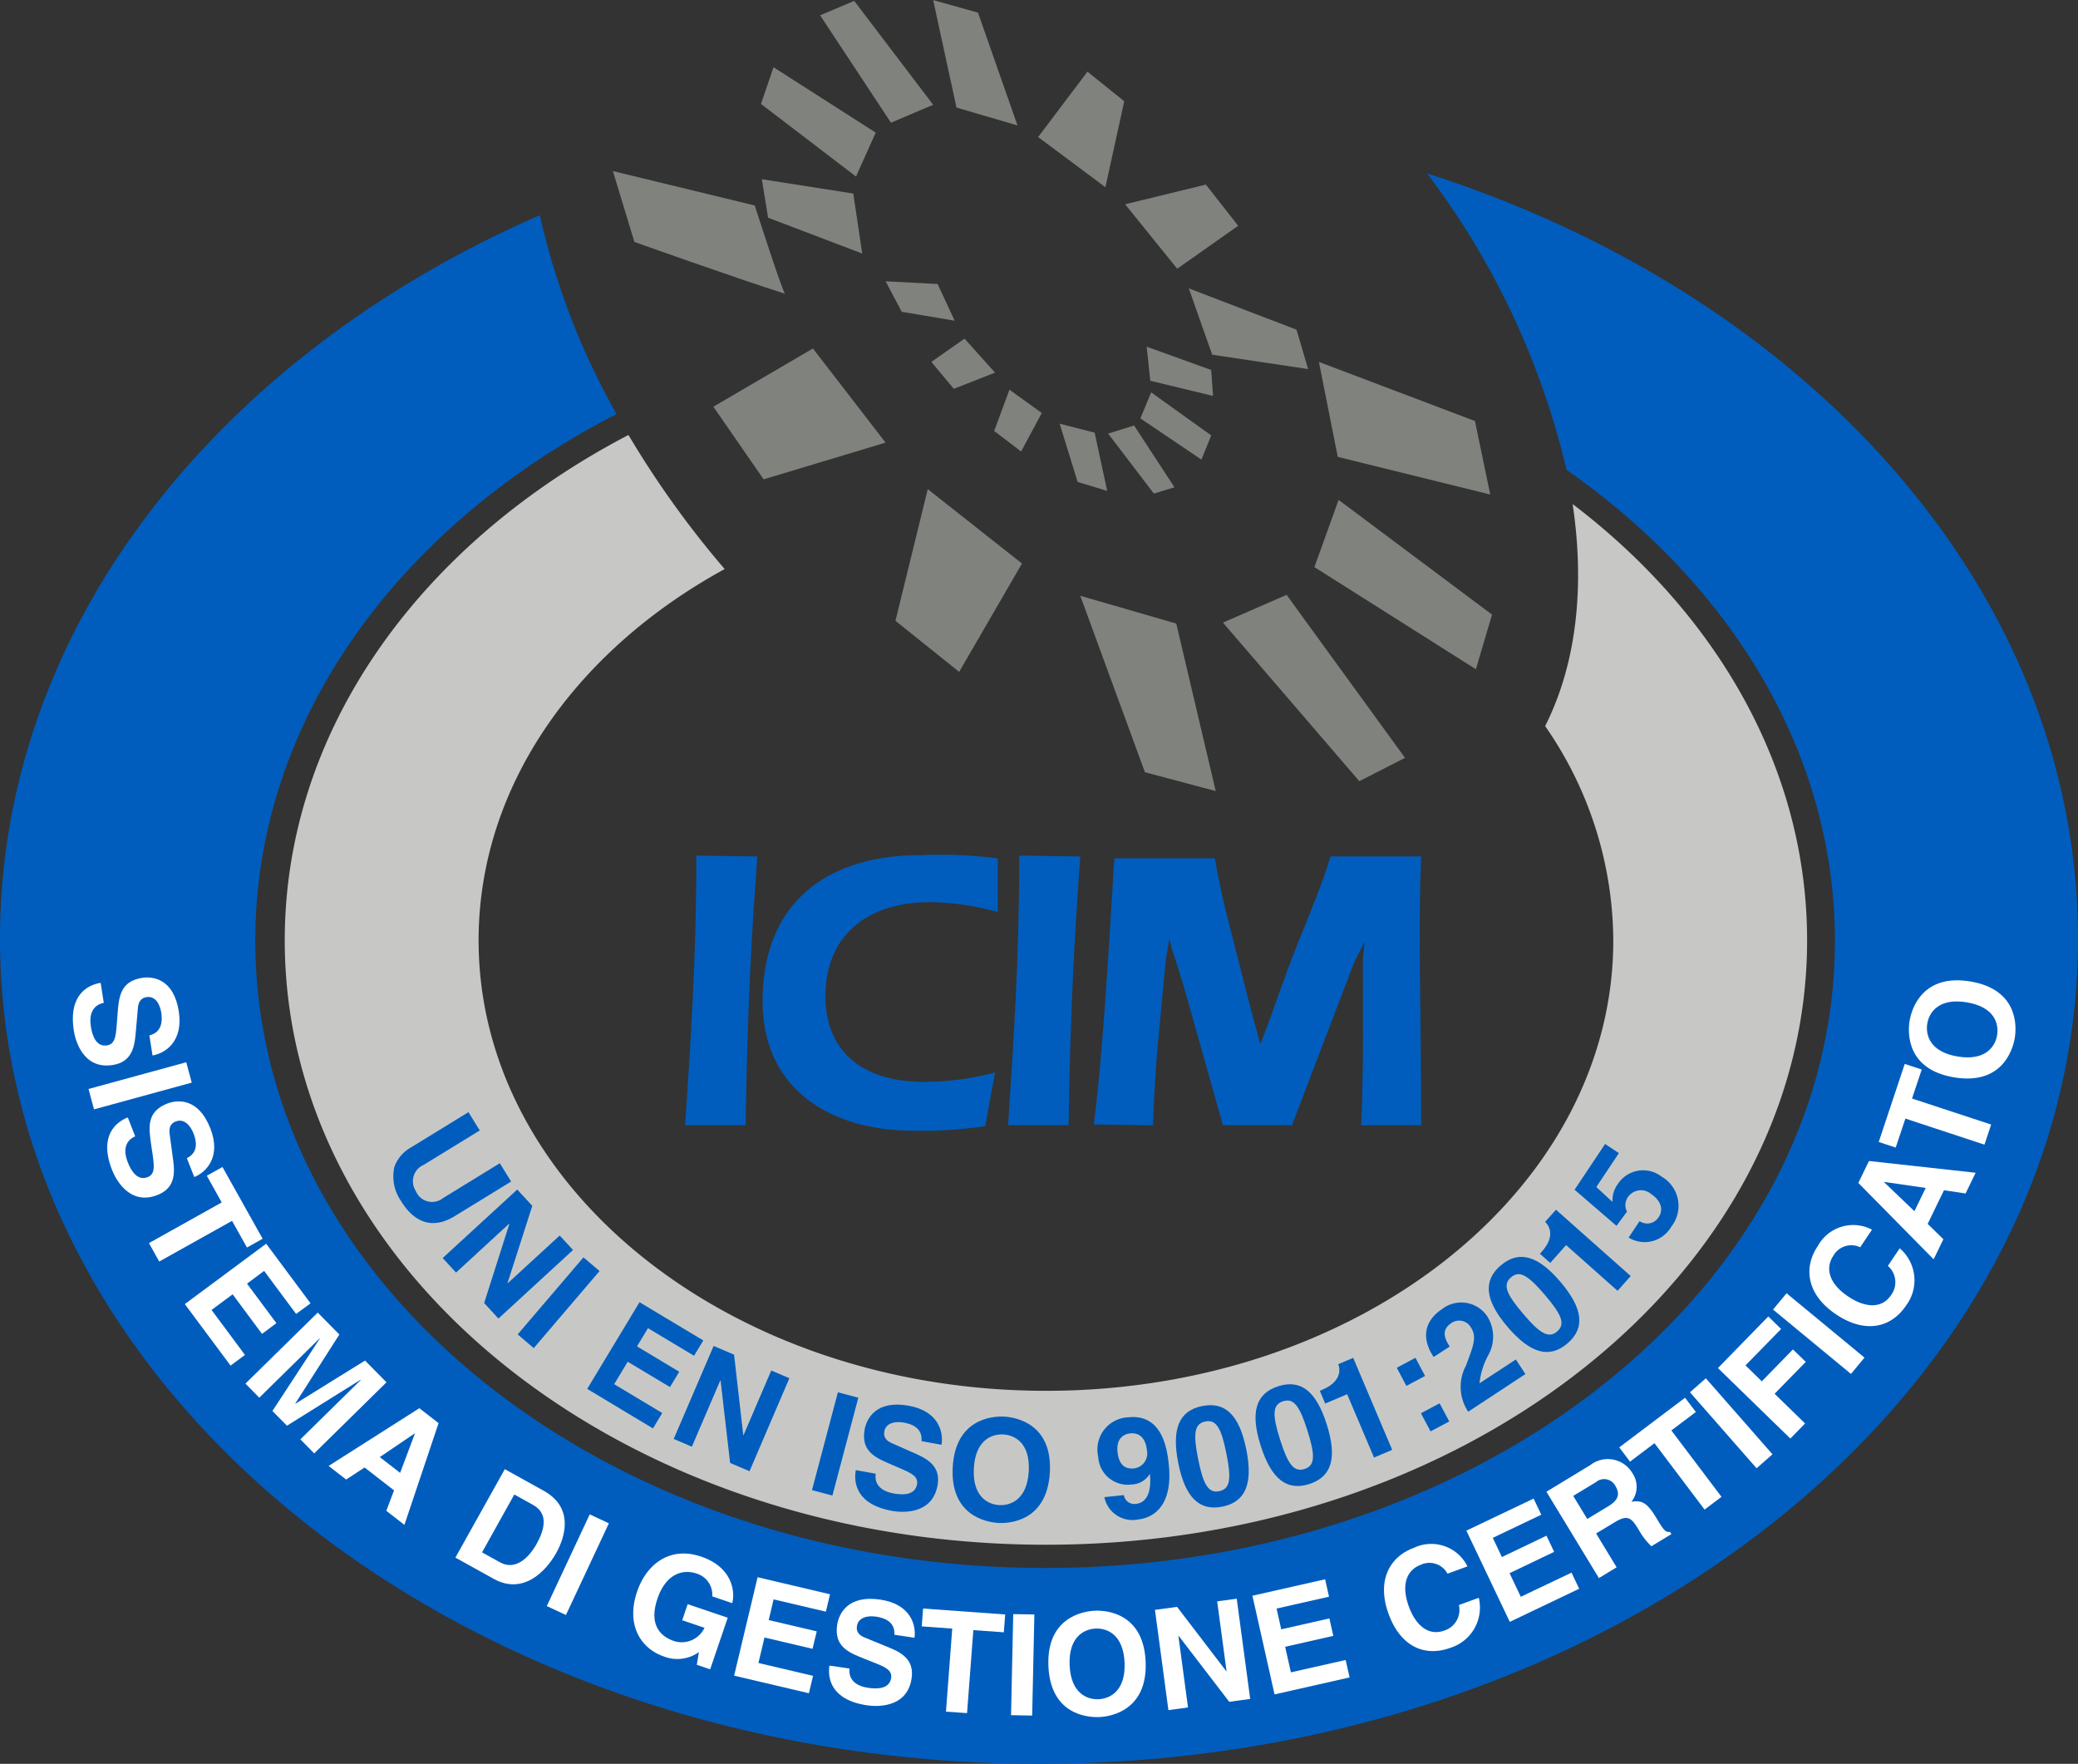 <svg xmlns="http://www.w3.org/2000/svg" width="165.584" height="140.535" viewBox="0 0 165.584 140.535"><rect x="0" y="0" width="165.584" height="140.535" fill="#333333" stroke="none"/><g id="Raggruppa_615" data-name="Raggruppa 615" transform="translate(-997.863 -6282.605)"><path id="Tracciato_788" data-name="Tracciato 788" d="M1123.178,6322.763c.985,6.617.306,12.737-2.19,17.695a30.117,30.117,0,0,1,5.429,17.071c0,19.823-20.237,35.89-45.2,35.89S1036,6377.352,1036,6357.529c0-12.276,7.768-23.111,19.608-29.584a75.883,75.883,0,0,1-7.666-10.683c-16.494,8.6-27.389,23.422-27.389,40.267,0,26.6,27.155,48.154,60.655,48.154s60.653-21.559,60.653-48.154c0-13.666-7.171-26-18.687-34.766" fill="#c7c8c6"></path><path id="Tracciato_789" data-name="Tracciato 789" d="M1111.583,6296.425a62.949,62.949,0,0,1,11.107,23.614c13.112,9.158,21.387,22.577,21.387,37.531,0,27.593-28.175,49.965-62.935,49.965s-62.935-22.372-62.935-49.965c0-17.6,11.462-33.073,28.783-41.976a57.9,57.9,0,0,1-6.111-15.842c-25.637,11.171-43.016,32.8-43.016,57.66,0,36.3,37.066,65.728,82.795,65.728s82.789-29.43,82.789-65.728c0-27.623-21.459-51.261-51.864-60.987" fill="#005dbd"></path><path id="Tracciato_790" data-name="Tracciato 790" d="M1046.7,6296.236l1.715,5.645s7.916,2.828,12.012,4.134c-.166,0-2.421-7.038-2.421-7.038Z" fill="#7f827d"></path><path id="Tracciato_791" data-name="Tracciato 791" d="M1054.707,6315.01l7.933-4.639,5.789,7.5-9.717,2.926Z" fill="#7f827d"></path><path id="Tracciato_792" data-name="Tracciato 792" d="M1071.79,6321.577l7.51,5.926-5.007,8.634-5.076-4.067Z" fill="#7f827d"></path><path id="Tracciato_793" data-name="Tracciato 793" d="M1083.945,6330.075l5.15,14.059,5.643,1.5-3.144-13.347Z" fill="#7f827d"></path><path id="Tracciato_794" data-name="Tracciato 794" d="M1095.312,6332.211l5.072-2.212,9.437,12.988-3.644,1.859Z" fill="#7f827d"></path><path id="Tracciato_795" data-name="Tracciato 795" d="M1102.6,6327.79l1.928-5.356,12.226,9.139-1.286,4.354Z" fill="#7f827d"></path><path id="Tracciato_796" data-name="Tracciato 796" d="M1104.461,6319.007l12.152,3-1.219-5.857-12.436-4.71Z" fill="#7f827d"></path><path id="Tracciato_797" data-name="Tracciato 797" d="M1102.1,6312.012l-.925-3.139-8.583-3.292,1.863,5.286Z" fill="#7f827d"></path><path id="Tracciato_798" data-name="Tracciato 798" d="M1091.667,6304.017l4.859-3.424-2.573-3.281-6.437,1.568Z" fill="#7f827d"></path><path id="Tracciato_799" data-name="Tracciato 799" d="M1085.947,6297.522l1.5-6.851-2.932-2.356-3.93,5.211Z" fill="#7f827d"></path><path id="Tracciato_800" data-name="Tracciato 800" d="M1078.942,6292.6l-3.148-8.989-3.572-1,1.857,8.563Z" fill="#7f827d"></path><path id="Tracciato_801" data-name="Tracciato 801" d="M1072.222,6290.954l-3.363,1.429-5.647-8.559,2.719-1.149Z" fill="#7f827d"></path><path id="Tracciato_802" data-name="Tracciato 802" d="M1067.644,6293.171l-1.57,3.5-7.574-5.784,1-2.926Z" fill="#7f827d"></path><path id="Tracciato_803" data-name="Tracciato 803" d="M1065.858,6298.026l-7.29-1.143.5,3.069,7.5,2.854Z" fill="#7f827d"></path><path id="Tracciato_804" data-name="Tracciato 804" d="M1068.43,6305.016l4.147.217,1.358,2.924-4.219-.71Z" fill="#7f827d"></path><path id="Tracciato_805" data-name="Tracciato 805" d="M1072.077,6311.439l2.643-1.853,2.432,2.708-3.285,1.291Z" fill="#7f827d"></path><path id="Tracciato_806" data-name="Tracciato 806" d="M1078.3,6313.654l2.577,1.858-1.648,3.07-2.144-1.642Z" fill="#7f827d"></path><path id="Tracciato_807" data-name="Tracciato 807" d="M1082.3,6316.362l2.79.718,1,4.639-2.357-.714Z" fill="#7f827d"></path><path id="Tracciato_808" data-name="Tracciato 808" d="M1086.164,6317.151l2.069-.644,3.217,4.924-1.643.5Z" fill="#7f827d"></path><path id="Tracciato_809" data-name="Tracciato 809" d="M1088.732,6315.938l.861-2.07,4.787,3.43-.783,1.927Z" fill="#7f827d"></path><path id="Tracciato_810" data-name="Tracciato 810" d="M1089.234,6310.228l.289,2.715,5,1.208-.146-2.068Z" fill="#7f827d"></path><path id="Tracciato_811" data-name="Tracciato 811" d="M1052.46,6372.26c.41-6.4.891-13.028.891-21.484l4.859.068c-.446,6.02-.8,12.225-.934,21.416Z" fill="#005dbd"></path><path id="Tracciato_812" data-name="Tracciato 812" d="M1078.192,6372.26c.413-6.4.89-13.028.89-21.484l4.863.068c-.442,6.02-.8,12.225-.932,21.416Z" fill="#005dbd"></path><path id="Tracciato_813" data-name="Tracciato 813" d="M1077.368,6355.273a20.693,20.693,0,0,0-5.434-.788c-4.825,0-8.295,2.554-8.295,7.5,0,4.6,3.251,6.818,7.761,6.818a21.9,21.9,0,0,0,5.754-.75l-.789,4.28a34.17,34.17,0,0,1-5.785.359c-6.224,0-11.948-3.074-11.948-10.318,0-7.956,5.266-11.632,12.535-11.632a36.284,36.284,0,0,1,6.2.256Z" fill="#005dbd"></path><path id="Tracciato_814" data-name="Tracciato 814" d="M1100.813,6372.26h-5.5l-3-10.638c-.568-2-.853-2.6-1.286-4.21l-.284,1.852c-.5,5.487-.8,7.384-1.005,13l-4.718-.071c.87-6.5,1.511-19.807,1.646-21.2h8.008c.364,2.154.713,3.633,1.287,5.849.81,3.152,1.454,5.828,2.28,8.782l.075.139c1.135-2.945,1.788-5.068,3.074-8.281.84-2.092,1.837-4.451,2.5-6.637h7.221c-.268,6.02,0,11.906,0,21.416h-4.778c.2-4.979.129-8.273.129-13.28l.143-1.351-.86,1.711Z" fill="#005dbd"></path><path id="Tracciato_815" data-name="Tracciato 815" d="M1006.133,6362.508c-.443.082-1.254.437-1.029,1.889.123.785.448,1.632,1.29,1.5.625-.1.7-.72.767-1.6l.068-.885c.1-1.333.2-2.619,1.951-2.894.891-.141,2.529.091,2.93,2.674.375,2.438-1.122,3.343-2.094,3.507l-.249-1.594c.348-.1,1.172-.368.946-1.82-.1-.629-.449-1.347-1.17-1.234-.621.1-.676.628-.7.973l-.178,2.013c-.1,1.128-.387,2.2-1.819,2.423-2.4.376-2.989-2.03-3.1-2.73-.448-2.9,1.151-3.662,2.138-3.817Z" fill="#fff"></path><path id="Tracciato_816" data-name="Tracciato 816" d="M1005.355,6370.994l-.439-1.623,7.787-2.131.439,1.623Z" fill="#fff"></path><path id="Tracciato_817" data-name="Tracciato 817" d="M1008.635,6373.143c-.414.174-1.128.7-.592,2.065.291.741.795,1.5,1.591,1.183.585-.233.52-.856.4-1.726l-.129-.877c-.19-1.322-.378-2.6,1.274-3.251.839-.33,2.492-.459,3.446,1.971.9,2.3-.362,3.509-1.281,3.879l-.591-1.5c.319-.173,1.067-.61.53-1.977-.236-.6-.733-1.219-1.417-.951-.584.229-.52.76-.471,1.1l.268,2c.152,1.122.1,2.224-1.248,2.757-2.262.889-3.364-1.329-3.62-1.987-1.076-2.735.321-3.827,1.251-4.193Z" fill="#fff"></path><path id="Tracciato_818" data-name="Tracciato 818" d="M1010.551,6383.118l-.819-1.468,5.8-3.241-1.189-2.128,1.248-.694,3.2,5.715-1.248.7-1.189-2.125Z" fill="#fff"></path><path id="Tracciato_819" data-name="Tracciato 819" d="M1021.459,6387.294l-2.55-3.429-1.362,1.016,2.341,3.148-1.147.854-2.341-3.152-1.68,1.244,2.662,3.585-1.147.85-3.646-4.9,6.485-4.812,3.533,4.751Z" fill="#fff"></path><path id="Tracciato_820" data-name="Tracciato 820" d="M1022.9,6398.405l-1.1-1.119,4.81-4.729-.017-.02-5.864,3.663-1.157-1.174,3.779-5.776-.015-.015-4.81,4.732-1.105-1.122,5.76-5.657,1.723,1.745-3.513,5.5.013.015,5.547-3.439,1.709,1.732Z" fill="#fff"></path><path id="Tracciato_821" data-name="Tracciato 821" d="M1028.126,6398.7l1.62,1.257,1.177-3.129-.02-.012Zm-2.679,1.79-1.4-1.086,7.233-4.6,1.53,1.191-2.722,8.106-1.442-1.121.616-1.63-2.349-1.823Z" fill="#fff"></path><path id="Tracciato_822" data-name="Tracciato 822" d="M1036.274,6406.29l1.433.794c1.195.667,2.273-.315,2.918-1.473,1.161-2.082.266-2.8-.362-3.145l-1.416-.786Zm1.814-6.628,3.11,1.727c2.373,1.319,1.735,3.614.989,4.947-.844,1.508-2.66,3.354-4.985,2.064l-3.051-1.693Z" fill="#fff"></path><path id="Tracciato_823" data-name="Tracciato 823" d="M1042.96,6411.281l-1.526-.71,3.42-7.307,1.527.711Z" fill="#fff"></path><path id="Tracciato_824" data-name="Tracciato 824" d="M1052.66,6410.417l3.192,1.08-1.4,4.112-1.065-.36.168-1.01a2.966,2.966,0,0,1-2.776.352c-1.839-.622-3.062-2.5-2.147-5.179.7-2.076,2.525-3.653,5.088-2.787l.019.007c2.341.788,2.748,2.622,2.473,3.705l-1.593-.54a1.765,1.765,0,0,0-1.244-1.817c-1.139-.385-2.457.046-3.123,2-.711,2.086.243,3.009,1.325,3.379A2.006,2.006,0,0,0,1054,6412.3l-1.776-.6Z" fill="#fff"></path><path id="Tracciato_825" data-name="Tracciato 825" d="M1063.673,6411.015l-4.167-.979-.39,1.649,3.827.9-.334,1.39-3.828-.9-.484,2.03,4.354,1.024-.332,1.386-5.958-1.4,1.871-7.843,5.77,1.358Z" fill="#fff"></path><path id="Tracciato_826" data-name="Tracciato 826" d="M1065.556,6415.547c-.055.445.04,1.321,1.494,1.538.788.116,1.7.058,1.823-.785.093-.622-.482-.876-1.293-1.2l-.826-.327c-1.246-.491-2.445-.963-2.18-2.718.135-.888.851-2.383,3.439-2,2.444.366,2.858,2.059,2.722,3.039l-1.6-.239c.009-.362,0-1.225-1.452-1.441-.633-.1-1.425.028-1.535.749-.094.62.4.831.722.956l1.867.767c1.051.426,1.986,1.02,1.765,2.453-.362,2.4-2.838,2.243-3.539,2.14-2.909-.432-3.156-2.182-3.006-3.167Z" fill="#fff"></path><path id="Tracciato_827" data-name="Tracciato 827" d="M1074.922,6419.1l-1.68-.12.5-6.617-2.43-.175.106-1.422,6.542.472-.107,1.421-2.43-.173Z" fill="#fff"></path><path id="Tracciato_828" data-name="Tracciato 828" d="M1080.111,6419.294l-1.684-.031.175-8.053,1.684.029Z" fill="#fff"></path><path id="Tracciato_829" data-name="Tracciato 829" d="M1085.4,6417.992c.911-.039,2.169-.659,2.074-2.913s-1.4-2.757-2.307-2.718-2.167.659-2.072,2.913,1.4,2.757,2.3,2.718m-.292-7.053c1.067-.049,3.892.291,4.05,4.067s-2.63,4.364-3.7,4.408-3.892-.287-4.048-4.07S1084.045,6410.983,1085.111,6410.939Z" fill="#fff"></path><path id="Tracciato_830" data-name="Tracciato 830" d="M1094.853,6410.195l1.558-.213,1.073,7.987-1.671.227-4.027-5.25-.023,0,.766,5.7-1.562.214-1.072-7.988,1.761-.239,3.922,5.125.022,0Z" fill="#fff"></path><path id="Tracciato_831" data-name="Tracciato 831" d="M1103.764,6409.823l-4.179.944.372,1.656,3.837-.87.314,1.39-3.84.871.459,2.035,4.364-.984.314,1.39-5.981,1.352-1.762-7.862,5.792-1.31Z" fill="#fff"></path><path id="Tracciato_832" data-name="Tracciato 832" d="M1113.207,6407.99a1.636,1.636,0,0,0-2.155-.7c-.76.278-1.7,1.189-.921,3.331.494,1.36,1.477,2.385,2.818,1.9a1.724,1.724,0,0,0,1.164-2.035l1.587-.576a3.361,3.361,0,0,1-2.286,3.992c-2.017.734-3.959-.1-4.906-2.716-.96-2.644.081-4.551,2.035-5.262a3.213,3.213,0,0,1,4.252,1.484Z" fill="#fff"></path><path id="Tracciato_833" data-name="Tracciato 833" d="M1120.68,6403.29l-3.866,1.844.726,1.529,3.553-1.7.611,1.286-3.552,1.7.895,1.88,4.041-1.923.612,1.283-5.531,2.639-3.46-7.268,5.359-2.554Z" fill="#fff"></path><path id="Tracciato_834" data-name="Tracciato 834" d="M1126.036,6402.606c.75-.456.957-.938.543-1.616a1.009,1.009,0,0,0-1.555-.287l-1.8,1.089,1.118,1.839Zm-4.946-1.145,3.49-2.12a2.271,2.271,0,0,1,3.353.627,1.921,1.921,0,0,1-.07,2.289c.72-.094,1.157-.071,1.935,1.212.612,1.009.761,1.258,1.139,1.184l.109.184-1.592.967a5.374,5.374,0,0,1-1-1.294c-.571-.94-.848-1.27-1.916-.624l-1.49.9,1.635,2.693-1.412.86Z" fill="#fff"></path><path id="Tracciato_835" data-name="Tracciato 835" d="M1135.039,6401.865l-1.349,1.015-3.991-5.288-1.95,1.471-.856-1.139,5.243-3.953.86,1.134-1.953,1.471Z" fill="#fff"></path><rect id="Rettangolo_456" data-name="Rettangolo 456" width="1.686" height="8.052" transform="translate(1132.526 6393.535) rotate(-41.248)" fill="#fff"></rect><path id="Tracciato_836" data-name="Tracciato 836" d="M1141.7,6396.021l-1.177,1.2-5.767-5.614,4.012-4.113,1.021,1-2.838,2.9,1.3,1.268,2.482-2.542,1.021.993-2.483,2.541Z" fill="#fff"></path><path id="Tracciato_837" data-name="Tracciato 837" d="M1146.433,6390.773l-1.077,1.3-6.209-5.127,1.076-1.3Z" fill="#fff"></path><path id="Tracciato_838" data-name="Tracciato 838" d="M1146.09,6381.98a1.646,1.646,0,0,0-2.155.706c-.452.669-.676,1.958,1.217,3.23,1.2.807,2.6,1.06,3.4-.121a1.725,1.725,0,0,0-.255-2.331l.944-1.4a3.354,3.354,0,0,1,.5,4.569c-1.2,1.778-3.265,2.246-5.578.691-2.336-1.57-2.615-3.723-1.447-5.446a3.216,3.216,0,0,1,4.315-1.3Z" fill="#fff"></path><path id="Tracciato_839" data-name="Tracciato 839" d="M1150.411,6379.108l.9-1.852-3.308-.482-.009.019Zm2.309,2.233-.777,1.6-6-6.085.847-1.748,8.5.937-.8,1.65-1.722-.256-1.3,2.679Z" fill="#fff"></path><path id="Tracciato_840" data-name="Tracciato 840" d="M1156.527,6372.205l-.534,1.6-6.3-2.077-.773,2.311-1.352-.447,2.073-6.218,1.354.446-.773,2.311Z" fill="#fff"></path><path id="Tracciato_841" data-name="Tracciato 841" d="M1157,6365.088c.152-.9-.188-2.25-2.415-2.622s-3,.8-3.148,1.69.187,2.254,2.415,2.626,3-.8,3.148-1.694m-6.97-1.164c.178-1.05,1.1-3.744,4.839-3.12s3.718,3.469,3.537,4.52-1.1,3.743-4.837,3.119S1149.853,6364.974,1150.03,6363.924Z" fill="#fff"></path><path id="Tracciato_842" data-name="Tracciato 842" d="M1034.113,6379.493c-1.811,1.113-3.258.5-4.318-1.232a3.431,3.431,0,0,1-.505-2.689,2.936,2.936,0,0,1,1.342-1.557l4.56-2.8.9,1.46-4.468,2.742a1.411,1.411,0,0,0-.631,2.069,1.394,1.394,0,0,0,2.166.582l4.532-2.784.9,1.462Z" fill="#005dbd"></path><path id="Tracciato_843" data-name="Tracciato 843" d="M1042.462,6381.046l1.063,1.153-5.945,5.463-1.138-1.237,2.011-6.31-.013-.017-4.238,3.9-1.067-1.157,5.944-5.459,1.2,1.3-1.974,6.15.013.019Z" fill="#005dbd"></path><path id="Tracciato_844" data-name="Tracciato 844" d="M1040.395,6390.015l-1.283-1.09,5.243-6.139,1.283,1.09Z" fill="#005dbd"></path><path id="Tracciato_845" data-name="Tracciato 845" d="M1053.166,6390.627l-3.667-2.2-.877,1.451,3.366,2.021-.738,1.222-3.368-2.02-1.079,1.788,3.83,2.3-.737,1.226-5.243-3.148,4.17-6.908,5.082,3.047Z" fill="#005dbd"></path><path id="Tracciato_846" data-name="Tracciato 846" d="M1059.32,6391.8l1.445.615-3.177,7.412-1.547-.662-.76-6.569-.02-.009-2.269,5.286-1.445-.619,3.181-7.409,1.629.695.731,6.41.019.011Z" fill="#005dbd"></path><rect id="Rettangolo_457" data-name="Rettangolo 457" width="8.062" height="1.684" transform="matrix(0.256, -0.967, 0.967, 0.256, 1062.565, 6401.334)" fill="#005dbd"></rect><path id="Tracciato_847" data-name="Tracciato 847" d="M1067.643,6400.023c-.068.443,0,1.322,1.448,1.577.786.144,1.693.11,1.845-.73.11-.621-.455-.893-1.261-1.238l-.814-.353c-1.227-.524-2.414-1.031-2.1-2.776.162-.883.918-2.357,3.491-1.9,2.436.431,2.8,2.138,2.635,3.115l-1.593-.286c.023-.361.038-1.224-1.407-1.481-.63-.112-1.426-.013-1.555.705-.114.617.372.841.693.978l1.847.816c1.035.46,1.951,1.077,1.7,2.5-.434,2.385-2.9,2.163-3.6,2.04-2.9-.514-3.091-2.27-2.916-3.252Z" fill="#005dbd"></path><path id="Tracciato_848" data-name="Tracciato 848" d="M1077.495,6402.524c.909.045,2.218-.445,2.344-2.7s-1.125-2.88-2.033-2.929-2.22.447-2.343,2.7,1.124,2.881,2.032,2.929m.389-7.05c1.065.058,3.845.664,3.636,4.439s-3.038,4.092-4.1,4.033-3.847-.659-3.64-4.438S1076.817,6395.419,1077.884,6395.474Z" fill="#005dbd"></path><path id="Tracciato_849" data-name="Tracciato 849" d="M1088.236,6399.6a1.2,1.2,0,0,0,1.016-1.452c-.094-.9-.543-1.419-1.348-1.335-.4.043-1.109.32-.992,1.461.126,1.193.73,1.387,1.324,1.326m-.82,2.127v.01a.85.85,0,0,0,1,.684c.647-.068,1.238-.684,1.078-2.346l-.025-.02a1.72,1.72,0,0,1-1.439.827,2.35,2.35,0,0,1-2.657-2.22,2.563,2.563,0,0,1,2.412-3.133c2.748-.29,3.1,2.664,3.213,3.78.315,3.067-1.033,4.212-2.466,4.364a2.283,2.283,0,0,1-2.67-1.781Z" fill="#005dbd"></path><path id="Tracciato_850" data-name="Tracciato 850" d="M1095.022,6401.413c.883-.18.967-1,.563-3.009s-.8-2.721-1.681-2.541-.97.986-.566,3,.806,2.732,1.684,2.553m-1.367-6.782c1.839-.374,2.965.712,3.517,3.45s-.061,4.186-1.9,4.561-2.969-.723-3.517-3.459S1091.816,6395.007,1093.655,6394.631Z" fill="#005dbd"></path><path id="Tracciato_851" data-name="Tracciato 851" d="M1101.809,6399.648c.86-.271.857-1.092.238-3.051s-1.088-2.619-1.944-2.346-.861,1.085-.243,3.04,1.092,2.632,1.949,2.357m-2.086-6.594c1.792-.569,3.027.39,3.866,3.054s.39,4.17-1.4,4.74-3.029-.4-3.872-3.065S1097.933,6393.623,1099.723,6393.054Z" fill="#005dbd"></path><path id="Tracciato_852" data-name="Tracciato 852" d="M1103.032,6393.419l.206-.088c1.4-.6,1.464-1.475,1.265-2.037l1.189-.5,3.106,7.328-1.447.615-2.142-5.047-1.747.744Z" fill="#005dbd"></path><path id="Tracciato_853" data-name="Tracciato 853" d="M1113.346,6395.859l-1.491.792-.768-1.445,1.489-.792Zm-1.927-3.623-1.49.79-.765-1.444,1.487-.795Z" fill="#005dbd"></path><path id="Tracciato_854" data-name="Tracciato 854" d="M1112.1,6390.723c-1.422-2.165.042-3.394.634-3.786a2.494,2.494,0,0,1,3.674.6,3.034,3.034,0,0,1,.029,3.076,6.111,6.111,0,0,0-.684,2.209l2.9-1.9.762,1.163-4.56,3a3.581,3.581,0,0,1-.185-3.663c.631-1.661.886-2.315.394-3.062a1.075,1.075,0,0,0-1.542-.343c-.921.6-.451,1.384-.138,1.877Z" fill="#005dbd"></path><path id="Tracciato_855" data-name="Tracciato 855" d="M1121.94,6388.689c.686-.581.365-1.341-.966-2.9s-2.021-2-2.706-1.413-.372,1.335.959,2.9,2.03,2,2.713,1.415m-4.487-5.265c1.428-1.216,2.945-.813,4.755,1.315s1.978,3.689.547,4.908-2.951.8-4.762-1.322S1116.02,6384.639,1117.453,6383.424Z" fill="#005dbd"></path><path id="Tracciato_856" data-name="Tracciato 856" d="M1120.569,6382.5l.149-.168c1.012-1.135.692-1.957.268-2.376l.863-.966,5.955,5.285-1.047,1.176-4.1-3.64-1.265,1.419Z" fill="#005dbd"></path><path id="Tracciato_857" data-name="Tracciato 857" d="M1126.354,6378.37a2.184,2.184,0,0,1,.427-1.429,2.4,2.4,0,0,1,3.481-.591,2.685,2.685,0,0,1,.776,3.993,2.444,2.444,0,0,1-3.4.866l.874-1.31a1.069,1.069,0,0,0,1.525-.327c.417-.626.125-1.344-.585-1.817a1.251,1.251,0,0,0-1.837.188,1.114,1.114,0,0,0-.106,1.2l-.837,1.132-3.34-2.878,2.432-3.646,1.1.731-1.8,2.7Z" fill="#005dbd"></path></g></svg>